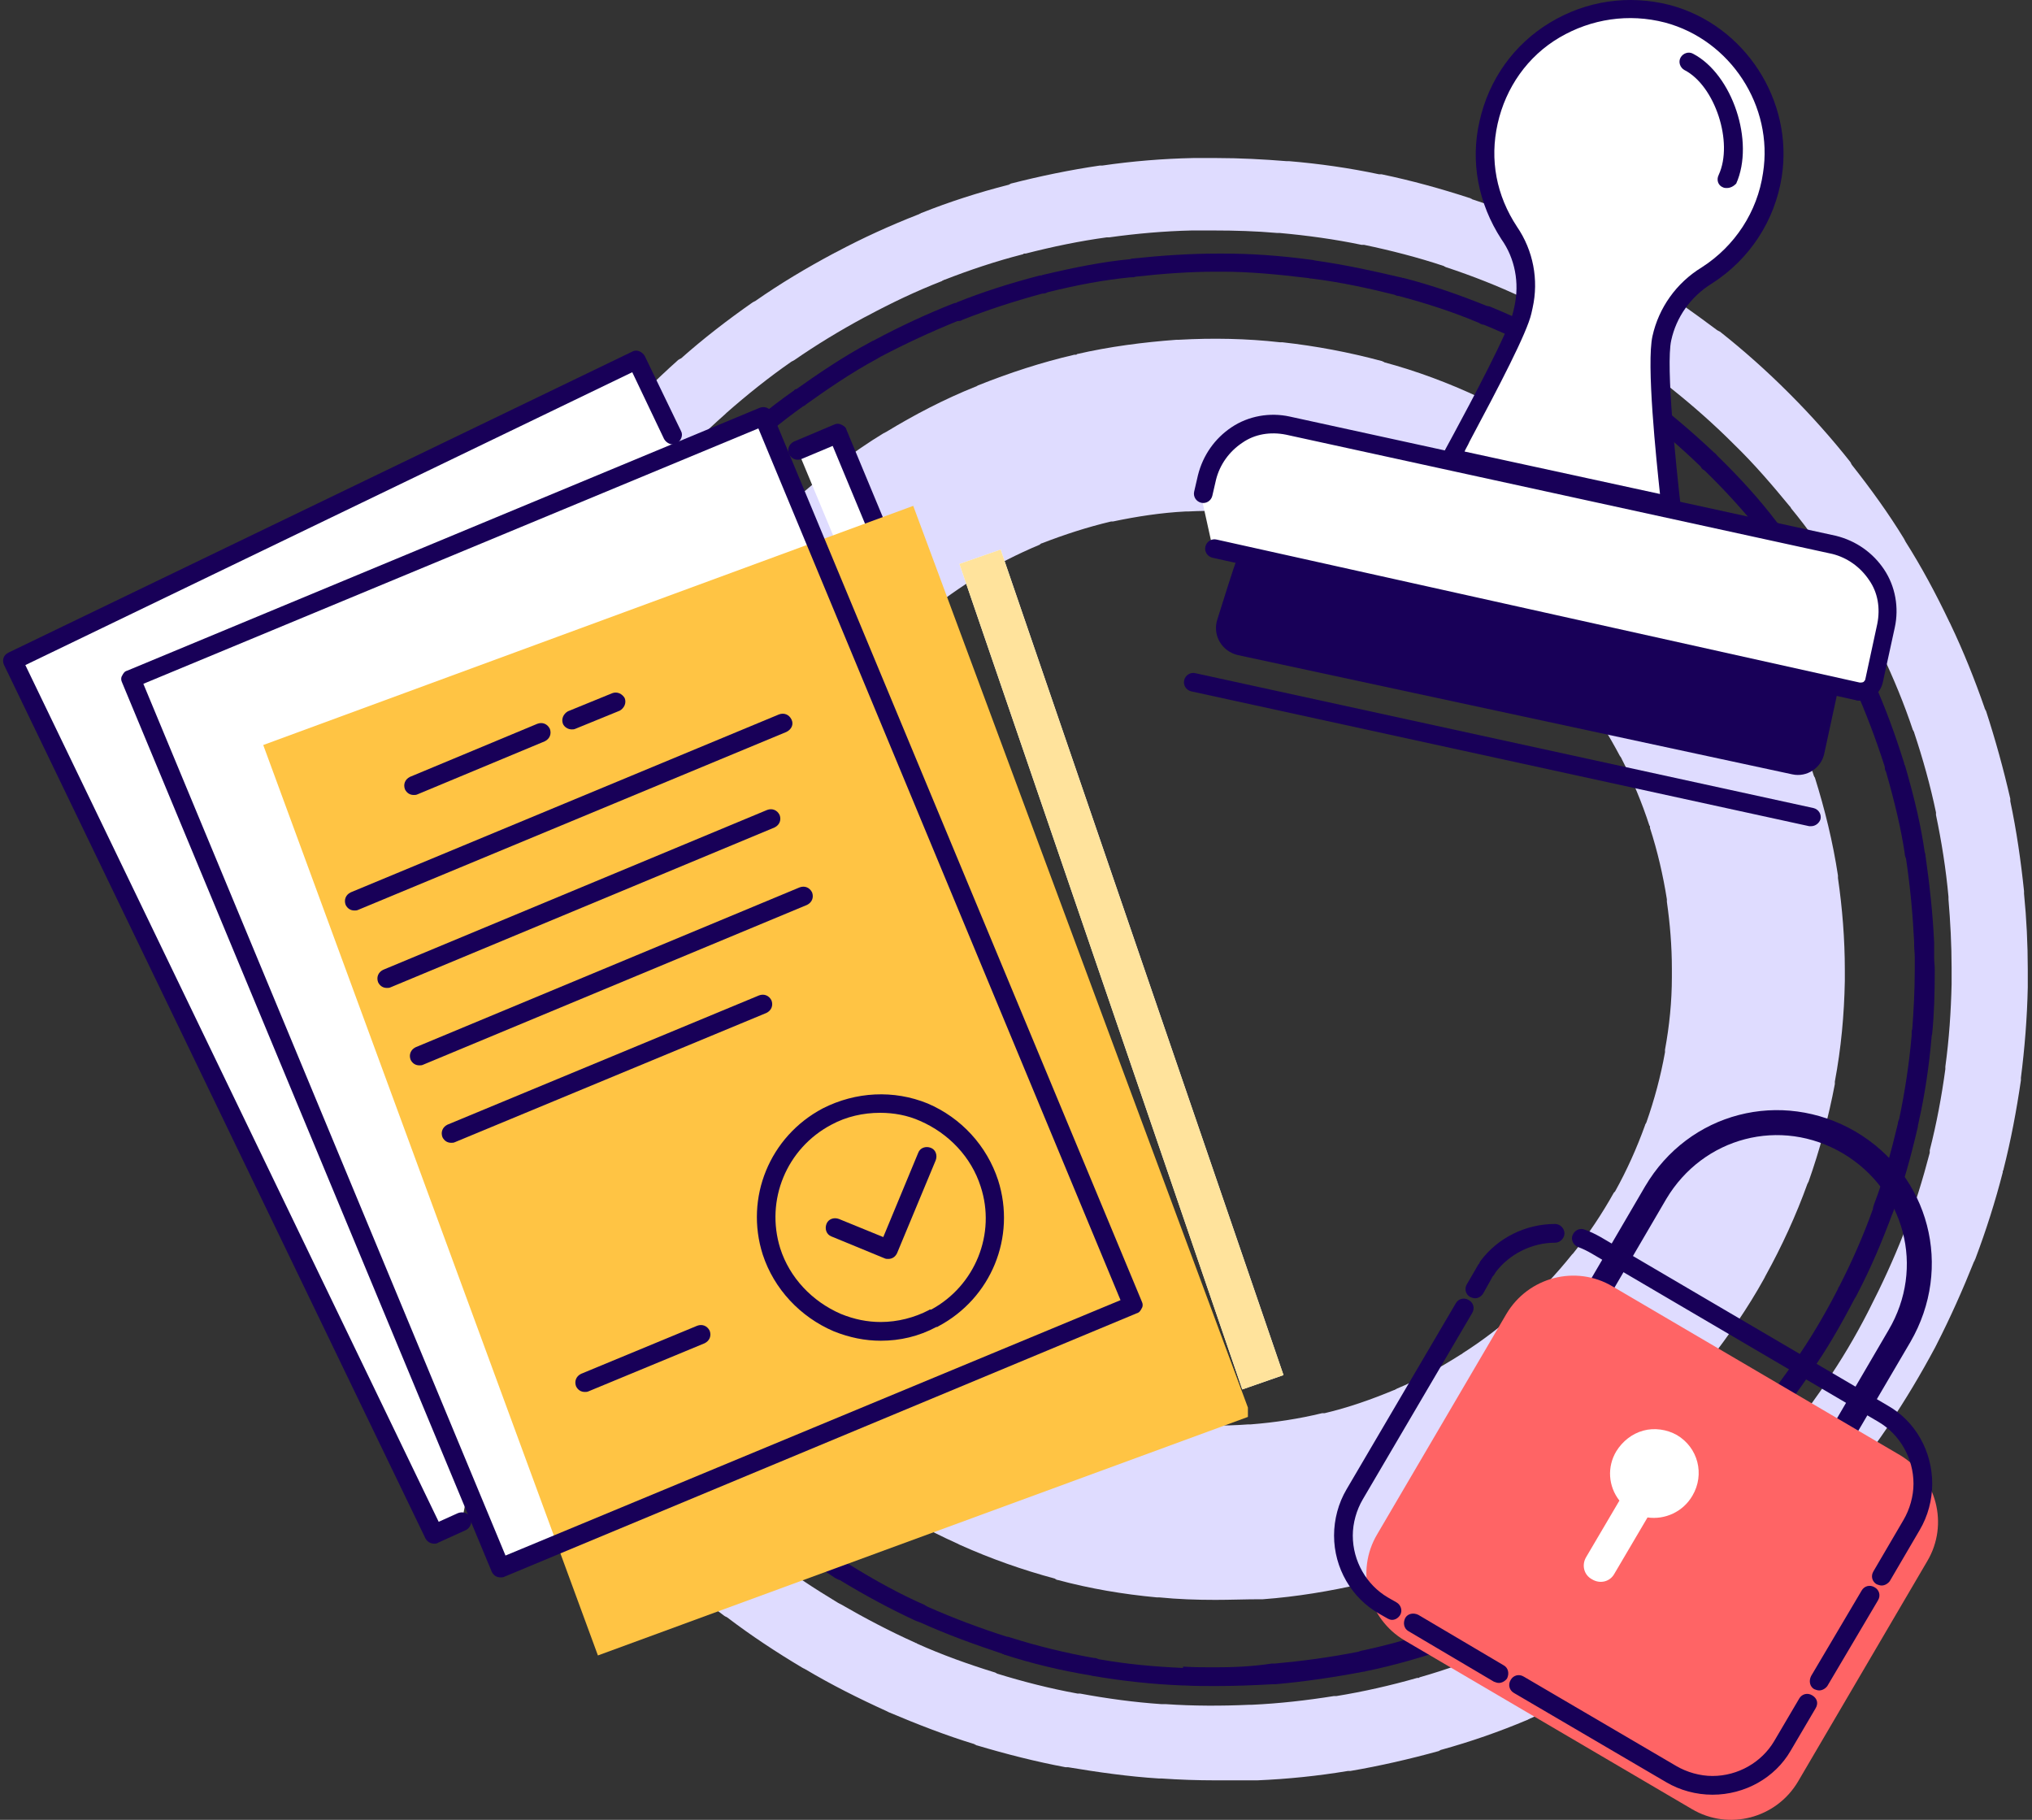 <svg width="335" height="300" viewBox="0 0 335 300" fill="none" xmlns="http://www.w3.org/2000/svg">
<rect x="0" y="0" width="335" height="300" fill="#333333" stroke="none"/>
<path d="M200.38 293.488C197.395 293.488 194.409 293.385 191.424 293.179C191.321 293.179 191.321 293.179 191.218 293.179C191.115 293.179 191.115 293.179 191.012 293.179C186.071 292.871 181.027 292.15 176.086 291.327C175.983 291.327 175.983 291.327 175.88 291.327C175.777 291.327 175.777 291.327 175.674 291.327C170.733 290.4 165.895 289.165 161.057 287.724C160.954 287.724 160.954 287.724 160.851 287.621C160.748 287.621 160.748 287.621 160.645 287.518C155.91 286.077 151.175 284.224 146.543 282.268C146.44 282.268 146.44 282.165 146.337 282.165C146.234 282.165 146.234 282.062 146.131 282.062C141.602 280.003 137.072 277.739 132.749 275.165C132.646 275.165 132.646 275.062 132.543 275.062C132.44 275.062 132.44 274.959 132.337 274.959C128.014 272.386 123.793 269.606 119.882 266.621C119.779 266.621 119.779 266.518 119.676 266.518C119.573 266.518 119.573 266.415 119.47 266.415C115.455 263.43 111.646 260.136 108.044 256.636C107.941 256.636 107.941 256.533 107.941 256.533C107.838 256.533 107.838 256.43 107.735 256.43C104.132 252.93 100.735 249.327 97.441 245.416C97.441 245.313 97.338 245.313 97.338 245.21C97.338 245.21 97.235 245.107 97.235 245.004C94.044 241.195 91.059 237.078 88.279 232.96C88.279 232.857 88.176 232.857 88.176 232.754C88.176 232.651 88.073 232.651 88.073 232.548C85.397 228.328 82.823 224.004 80.559 219.475C80.559 219.372 80.456 219.372 80.456 219.269C80.456 219.166 80.353 219.166 80.353 219.063C78.088 214.637 76.132 209.902 74.486 205.27C74.486 205.167 74.486 205.167 74.382 205.064C74.382 204.961 74.28 204.961 74.28 204.858C72.633 200.123 71.191 195.285 70.059 190.446C70.059 190.343 70.059 190.343 70.059 190.241C70.059 190.138 70.059 190.138 70.059 190.035C68.927 185.197 68.103 180.153 67.486 175.211C67.486 175.109 67.486 175.109 67.486 175.006C67.486 174.903 67.486 174.903 67.486 174.8C66.971 169.859 66.662 164.815 66.662 159.771C66.662 158.124 66.662 156.374 66.765 154.727C66.765 154.624 66.765 154.624 66.765 154.521C66.765 154.418 66.765 154.418 66.765 154.315C66.971 149.271 67.486 144.33 68.206 139.389C68.206 139.286 68.206 139.286 68.206 139.183C68.206 139.08 68.206 139.08 68.206 138.977C69.03 134.036 70.059 129.095 71.397 124.257C71.397 124.154 71.397 124.154 71.5 124.051C71.5 123.948 71.5 123.948 71.603 123.845C72.941 119.007 74.588 114.272 76.441 109.639C76.441 109.536 76.544 109.536 76.544 109.433C76.544 109.331 76.647 109.331 76.647 109.228C78.5 104.595 80.662 100.066 83.132 95.64C83.132 95.537 83.235 95.537 83.235 95.434C83.235 95.331 83.338 95.331 83.338 95.228C85.706 90.904 88.485 86.581 91.367 82.463C91.367 82.361 91.47 82.361 91.47 82.258C91.47 82.155 91.573 82.155 91.573 82.052C94.456 78.037 97.647 74.022 100.941 70.317C100.941 70.214 101.044 70.214 101.044 70.111C101.044 70.008 101.147 70.008 101.147 69.905C104.544 66.199 108.044 62.699 111.852 59.302C111.955 59.302 111.955 59.199 112.058 59.199C112.058 59.199 112.161 59.096 112.264 59.096C115.97 55.802 119.984 52.714 124.102 49.832C124.205 49.832 124.205 49.729 124.308 49.729C124.411 49.729 124.411 49.626 124.514 49.626C128.631 46.744 132.955 44.17 137.381 41.803C137.484 41.803 137.484 41.7 137.587 41.7C137.69 41.7 137.69 41.597 137.793 41.597C142.219 39.229 146.749 37.17 151.484 35.318C151.587 35.318 151.587 35.215 151.69 35.215C151.793 35.215 151.793 35.112 151.896 35.112C156.528 33.259 161.366 31.715 166.204 30.479C166.307 30.479 166.307 30.479 166.41 30.376C166.513 30.376 166.513 30.376 166.616 30.273C171.454 29.038 176.395 28.009 181.336 27.288C181.439 27.288 181.439 27.288 181.542 27.288C181.645 27.288 181.645 27.288 181.748 27.288C186.689 26.568 191.733 26.156 196.674 26.053C196.777 26.053 196.777 26.053 196.88 26.053C196.983 26.053 196.983 26.053 197.086 26.053C198.218 26.053 199.453 26.053 200.586 26.053C204.394 26.053 208.306 26.259 212.115 26.568C212.218 26.568 212.218 26.568 212.321 26.568C212.424 26.568 212.424 26.568 212.527 26.568C217.468 26.979 222.512 27.7 227.35 28.729C227.453 28.729 227.453 28.729 227.556 28.729C227.659 28.729 227.659 28.729 227.761 28.729C232.703 29.759 237.541 31.097 242.276 32.641C242.379 32.641 242.379 32.641 242.482 32.744C242.585 32.744 242.585 32.744 242.688 32.847C247.423 34.391 252.158 36.244 256.687 38.406C256.79 38.406 256.79 38.509 256.893 38.509C256.996 38.509 256.996 38.611 257.099 38.611C261.628 40.773 266.055 43.141 270.378 45.714C270.481 45.714 270.481 45.817 270.584 45.817C270.687 45.817 270.687 45.92 270.79 45.92C275.01 48.494 279.128 51.479 283.143 54.464C283.246 54.464 283.246 54.567 283.348 54.567C283.451 54.567 283.451 54.67 283.554 54.67C287.466 57.758 291.275 61.155 294.775 64.655C294.878 64.758 294.878 64.758 294.981 64.861L295.084 64.964C298.583 68.464 301.98 72.272 305.069 76.184C305.069 76.287 305.172 76.287 305.172 76.39C305.172 76.493 305.274 76.493 305.274 76.596C308.363 80.508 311.348 84.625 313.921 88.846C313.921 88.949 314.024 88.949 314.024 89.052C314.024 89.154 314.127 89.154 314.127 89.257C316.804 93.478 319.171 97.904 321.333 102.434C321.333 102.537 321.436 102.537 321.436 102.64C321.436 102.742 321.539 102.742 321.539 102.845C323.701 107.375 325.553 112.007 327.2 116.742C327.2 116.845 327.2 116.845 327.303 116.948C327.303 117.051 327.303 117.051 327.406 117.154C328.95 121.889 330.289 126.727 331.421 131.668C331.421 131.771 331.421 131.771 331.421 131.874C331.421 131.977 331.421 131.977 331.421 132.08C332.45 136.918 333.171 141.962 333.686 146.903C333.686 147.006 333.686 147.006 333.686 147.109C333.686 147.212 333.686 147.212 333.686 147.315C334.097 151.433 334.303 155.653 334.303 159.771C334.303 160.594 334.303 161.418 334.303 162.344C334.303 162.447 334.303 162.447 334.303 162.55C334.303 162.653 334.303 162.653 334.303 162.756C334.2 167.8 333.789 172.844 333.171 177.682C333.171 177.785 333.171 177.785 333.171 177.888C333.171 177.991 333.171 177.991 333.171 178.094C332.45 183.035 331.524 187.976 330.289 192.814C330.289 192.917 330.289 192.917 330.186 193.02C330.186 193.123 330.186 193.123 330.186 193.226C328.95 198.064 327.406 202.902 325.656 207.534C325.656 207.637 325.553 207.637 325.553 207.74C325.553 207.843 325.553 207.843 325.45 207.946C323.598 212.578 321.539 217.21 319.274 221.637C319.274 221.74 319.171 221.74 319.171 221.843C319.171 221.946 319.068 221.946 319.068 222.049C316.701 226.475 314.127 230.798 311.348 234.916C311.348 235.019 311.245 235.019 311.245 235.122C311.245 235.225 311.142 235.225 311.142 235.328C308.363 239.445 305.274 243.46 301.98 247.269C301.98 247.372 301.877 247.372 301.877 247.475C301.877 247.577 301.775 247.577 301.775 247.68C298.481 251.489 294.981 255.092 291.275 258.489C291.172 258.489 291.172 258.592 291.069 258.592C290.966 258.592 290.966 258.695 290.863 258.695C287.157 262.092 283.246 265.283 279.231 268.165C279.128 268.165 279.128 268.268 279.025 268.268C278.922 268.268 278.922 268.371 278.819 268.371C274.805 271.253 270.481 274.033 266.158 276.503C266.055 276.503 266.055 276.606 265.952 276.606C265.849 276.606 265.849 276.709 265.746 276.709C261.422 279.18 256.79 281.341 252.261 283.297C252.158 283.297 252.158 283.4 252.055 283.4C251.952 283.4 251.952 283.503 251.849 283.503C247.217 285.459 242.482 287.106 237.644 288.444C237.541 288.444 237.541 288.444 237.438 288.547C237.335 288.547 237.335 288.547 237.232 288.65C232.394 289.988 227.453 291.121 222.615 291.944C222.512 291.944 222.512 291.944 222.409 291.944C222.306 291.944 222.306 291.944 222.203 291.944C217.262 292.768 212.218 293.282 207.277 293.488C207.174 293.488 207.174 293.488 207.071 293.488C206.968 293.488 206.968 293.488 206.865 293.488C204.497 293.488 202.439 293.488 200.38 293.488ZM192.042 280.93C192.145 280.93 192.145 280.93 192.248 280.93C196.777 281.238 201.409 281.239 205.938 281.033C206.041 281.033 206.041 281.033 206.144 281.033C206.247 281.033 206.247 281.033 206.35 281.033C210.879 280.827 215.409 280.312 219.938 279.591C220.041 279.591 220.041 279.591 220.144 279.591C220.247 279.591 220.247 279.591 220.35 279.591C224.776 278.871 229.306 277.841 233.629 276.606C233.732 276.606 233.732 276.606 233.835 276.606C233.938 276.606 233.938 276.606 234.041 276.503C238.364 275.268 242.688 273.724 246.908 271.974C247.011 271.974 247.011 271.974 247.114 271.871C247.217 271.871 247.217 271.768 247.32 271.768C251.54 270.018 255.658 268.062 259.57 265.798C259.673 265.798 259.673 265.695 259.775 265.695C259.878 265.695 259.878 265.592 259.981 265.592C263.893 263.327 267.805 260.857 271.511 258.283C271.613 258.283 271.613 258.18 271.716 258.18L271.819 258.077C275.525 255.401 279.025 252.519 282.422 249.43L282.525 249.327L282.628 249.224C285.922 246.136 289.216 242.842 292.201 239.445L292.304 239.342L292.407 239.239C295.392 235.842 298.172 232.137 300.745 228.431C300.745 228.328 300.848 228.328 300.848 228.225C300.848 228.122 300.951 228.122 300.951 228.019C303.524 224.313 305.892 220.299 307.951 216.284C307.951 216.181 308.054 216.181 308.054 216.078C308.054 215.975 308.157 215.975 308.157 215.872C310.216 211.858 312.171 207.637 313.818 203.417C313.818 203.314 313.818 203.314 313.921 203.211C313.921 203.108 313.921 203.108 314.024 203.005C315.671 198.784 317.009 194.358 318.142 190.035C318.142 189.932 318.142 189.932 318.142 189.829C318.142 189.726 318.142 189.726 318.142 189.623C319.274 185.197 320.098 180.77 320.715 176.241C320.715 176.138 320.715 176.138 320.715 176.035C320.715 175.932 320.715 175.932 320.715 175.829C321.333 171.3 321.642 166.77 321.745 162.241C321.745 162.138 321.745 162.138 321.745 162.035C321.745 161.932 321.745 161.932 321.745 161.829C321.745 161.109 321.745 160.285 321.745 159.565C321.745 155.756 321.539 151.947 321.23 148.241C321.23 148.139 321.23 148.138 321.23 148.036C321.23 147.933 321.23 147.933 321.23 147.83C320.818 143.3 320.098 138.771 319.171 134.345C319.171 134.242 319.171 134.242 319.171 134.139C319.171 134.036 319.171 134.036 319.171 133.933C318.245 129.507 317.009 125.08 315.568 120.757C315.568 120.654 315.568 120.654 315.465 120.551C315.465 120.448 315.465 120.448 315.362 120.345C313.921 116.022 312.171 111.801 310.216 107.684C310.216 107.581 310.113 107.581 310.113 107.478C310.113 107.375 310.01 107.375 310.01 107.272C308.054 103.154 305.892 99.14 303.422 95.331C303.422 95.228 303.319 95.228 303.319 95.125C303.319 95.022 303.216 95.022 303.216 94.919C300.848 91.11 298.172 87.302 295.289 83.802C295.289 83.699 295.186 83.699 295.186 83.596L295.084 83.493C292.201 79.993 289.216 76.493 285.922 73.302L285.819 73.199L285.716 73.096C282.525 69.905 279.025 66.817 275.525 64.037L275.422 63.934C275.319 63.934 275.319 63.831 275.216 63.831C271.613 61.052 267.908 58.376 263.996 56.008C263.893 56.008 263.893 55.905 263.79 55.905C263.687 55.905 263.687 55.802 263.584 55.802C259.673 53.435 255.658 51.273 251.54 49.317C251.437 49.317 251.437 49.214 251.334 49.214C251.232 49.214 251.232 49.214 251.129 49.111C247.011 47.156 242.791 45.508 238.467 44.067C238.364 44.067 238.364 44.067 238.261 43.964C238.158 43.964 238.158 43.964 238.055 43.861C233.732 42.42 229.306 41.288 224.879 40.361C224.776 40.361 224.776 40.361 224.673 40.361C224.57 40.361 224.57 40.361 224.467 40.361C220.041 39.435 215.512 38.817 210.982 38.406C210.879 38.406 210.879 38.406 210.777 38.406C210.674 38.406 210.674 38.406 210.571 38.406C207.071 38.097 203.571 37.994 200.071 37.994C199.042 37.994 197.909 37.994 196.88 37.994C196.777 37.994 196.777 37.994 196.674 37.994C196.571 37.994 196.571 37.994 196.468 37.994C191.939 38.097 187.306 38.509 182.88 39.126C182.777 39.126 182.777 39.126 182.674 39.126C182.571 39.126 182.571 39.126 182.468 39.126C177.939 39.744 173.513 40.67 169.086 41.803C168.983 41.803 168.983 41.803 168.88 41.803C168.777 41.803 168.777 41.803 168.675 41.906C164.248 43.038 159.925 44.479 155.704 46.126C155.601 46.126 155.601 46.126 155.498 46.229C155.395 46.229 155.395 46.229 155.293 46.332C151.072 47.979 146.954 49.935 142.94 52.096C142.837 52.096 142.837 52.2 142.734 52.2C142.631 52.2 142.631 52.302 142.528 52.302C138.513 54.464 134.602 56.832 130.896 59.405C130.793 59.405 130.793 59.508 130.69 59.508C130.587 59.508 130.587 59.611 130.484 59.611C126.778 62.184 123.176 65.067 119.779 68.052L119.676 68.155L119.573 68.258C116.176 71.243 112.882 74.537 109.896 77.831L109.794 77.934L109.691 78.037C106.705 81.434 103.823 85.037 101.147 88.64C101.147 88.743 101.044 88.743 101.044 88.846C101.044 88.949 100.941 88.949 100.941 89.052C98.367 92.757 95.897 96.669 93.735 100.581C93.735 100.684 93.632 100.684 93.632 100.787C93.632 100.89 93.529 100.89 93.529 100.992C91.367 105.007 89.412 109.125 87.662 113.345C87.662 113.448 87.662 113.448 87.559 113.551C87.559 113.654 87.559 113.654 87.456 113.757C85.706 117.977 84.265 122.301 83.029 126.624C83.029 126.727 83.029 126.727 82.927 126.83C82.927 126.933 82.927 126.933 82.927 127.036C81.691 131.359 80.765 135.889 80.044 140.418C80.044 140.521 80.044 140.521 80.044 140.624C80.044 140.727 80.044 140.727 80.044 140.83C79.324 145.256 78.912 149.888 78.706 154.418C78.706 154.521 78.706 154.521 78.706 154.624C78.706 154.727 78.706 154.727 78.706 154.83C78.603 156.374 78.603 157.918 78.603 159.462C78.603 163.991 78.809 168.623 79.324 173.05C79.324 173.153 79.324 173.153 79.324 173.256C79.324 173.359 79.324 173.359 79.324 173.461C79.838 177.991 80.662 182.52 81.691 186.946C81.691 187.049 81.691 187.049 81.691 187.152C81.691 187.255 81.691 187.255 81.691 187.358C82.721 191.785 84.059 196.211 85.603 200.431C85.603 200.534 85.603 200.534 85.706 200.637C85.706 200.74 85.706 200.74 85.809 200.843C87.353 205.064 89.103 209.284 91.162 213.402C91.162 213.505 91.264 213.505 91.264 213.608C91.264 213.711 91.367 213.711 91.367 213.814C93.426 217.828 95.691 221.843 98.161 225.651C98.161 225.754 98.264 225.754 98.264 225.857C98.264 225.96 98.367 225.96 98.367 226.063C100.838 229.872 103.617 233.578 106.499 237.078C106.499 237.181 106.602 237.181 106.602 237.284L106.705 237.387C109.588 240.886 112.779 244.18 115.97 247.372L116.073 247.475L116.176 247.577C119.47 250.666 122.97 253.651 126.573 256.43C126.675 256.43 126.675 256.533 126.675 256.533C126.778 256.533 126.778 256.636 126.881 256.636C130.484 259.415 134.293 261.886 138.205 264.254C138.308 264.254 138.308 264.357 138.411 264.357C138.513 264.357 138.513 264.459 138.616 264.459C142.528 266.724 146.646 268.886 150.763 270.739C150.866 270.739 150.866 270.842 150.969 270.842C151.072 270.842 151.072 270.842 151.175 270.945C155.293 272.797 159.616 274.342 163.939 275.68C164.042 275.68 164.042 275.68 164.145 275.783C164.248 275.783 164.248 275.783 164.351 275.886C168.675 277.224 173.101 278.356 177.63 279.18C177.733 279.18 177.733 279.18 177.836 279.18C177.939 279.18 177.939 279.18 178.042 279.18C182.468 280.003 186.998 280.621 191.527 280.93C191.939 280.93 191.939 280.93 192.042 280.93Z" fill="#DFDCFF"/>
<path d="M200.38 263.739C197.291 263.739 194.203 263.636 191.115 263.327C191.012 263.327 191.012 263.327 190.909 263.327C190.806 263.327 190.703 263.327 190.703 263.327C185.145 262.812 179.689 261.886 174.336 260.445C174.233 260.445 174.13 260.445 174.13 260.342C174.027 260.342 174.027 260.342 173.924 260.239C168.571 258.798 163.322 256.945 158.278 254.68C158.175 254.68 158.175 254.577 158.072 254.577C157.969 254.577 157.969 254.474 157.866 254.474C152.822 252.21 147.984 249.533 143.351 246.445C143.248 246.445 143.248 246.342 143.146 246.342C143.043 246.342 143.043 246.239 142.94 246.239C138.307 243.151 133.984 239.754 129.866 235.945C129.764 235.842 129.763 235.842 129.661 235.739C129.558 235.636 129.558 235.636 129.455 235.534C125.44 231.725 121.631 227.607 118.234 223.284C118.234 223.181 118.131 223.181 118.131 223.078C118.131 222.975 118.028 222.975 118.028 222.872C114.631 218.446 111.646 213.813 108.97 208.872C108.97 208.769 108.867 208.769 108.867 208.666C108.867 208.564 108.764 208.564 108.764 208.461C106.19 203.52 103.926 198.476 102.176 193.226C102.176 193.123 102.176 193.123 102.073 193.02C102.073 192.917 101.97 192.814 101.97 192.814C100.22 187.564 98.882 182.108 97.955 176.652C97.955 176.55 97.955 176.447 97.955 176.447C97.955 176.344 97.955 176.344 97.955 176.241C97.132 170.785 96.617 165.226 96.617 159.668C96.617 158.741 96.617 157.815 96.617 156.888C96.617 156.785 96.617 156.682 96.617 156.682C96.617 156.579 96.617 156.476 96.617 156.476C96.823 150.918 97.441 145.359 98.47 140.006C98.47 139.903 98.47 139.8 98.47 139.8C98.47 139.697 98.47 139.594 98.47 139.594C99.499 134.139 101.044 128.786 102.999 123.639C102.999 123.536 103.102 123.536 103.102 123.433C103.102 123.33 103.205 123.33 103.205 123.227C105.161 118.08 107.529 113.036 110.308 108.198C110.308 108.095 110.411 108.095 110.411 107.992C110.411 107.889 110.514 107.889 110.514 107.786C113.293 103.051 116.484 98.419 119.984 94.096C120.087 93.993 120.087 93.993 120.19 93.89C120.19 93.787 120.293 93.787 120.293 93.684C123.793 89.463 127.705 85.449 131.822 81.743C131.925 81.64 131.925 81.64 132.028 81.537C132.131 81.434 132.131 81.434 132.234 81.331C136.455 77.728 140.881 74.331 145.616 71.449C145.719 71.449 145.719 71.346 145.822 71.346C145.925 71.346 145.925 71.243 146.028 71.243C150.763 68.361 155.704 65.787 160.851 63.728C160.954 63.728 161.057 63.626 161.057 63.626C161.16 63.626 161.16 63.523 161.263 63.523C166.41 61.464 171.763 59.714 177.115 58.479C177.218 58.479 177.218 58.479 177.321 58.479C177.424 58.479 177.527 58.479 177.527 58.376C182.88 57.14 188.439 56.42 193.997 56.008C194.1 56.008 194.203 56.008 194.203 56.008C194.306 56.008 194.409 56.008 194.409 56.008C199.865 55.699 205.527 55.802 210.982 56.42C211.085 56.42 211.188 56.42 211.188 56.42C211.291 56.42 211.394 56.42 211.394 56.42C216.953 57.038 222.408 58.067 227.761 59.508C227.864 59.508 227.864 59.508 227.967 59.611C228.07 59.611 228.173 59.611 228.173 59.714C233.526 61.155 238.776 63.111 243.82 65.478C243.923 65.478 243.923 65.581 244.026 65.581C244.129 65.581 244.129 65.684 244.232 65.684C249.276 68.052 254.114 70.831 258.643 73.919C258.746 73.919 258.746 74.022 258.849 74.022C258.952 74.022 258.952 74.125 259.055 74.125C263.584 77.213 267.907 80.816 271.922 84.625C272.025 84.728 272.025 84.728 272.128 84.831C272.231 84.934 272.231 84.934 272.334 85.037C276.348 88.846 280.054 93.066 283.348 97.493C283.348 97.595 283.451 97.595 283.451 97.698C283.451 97.801 283.554 97.801 283.554 97.904C286.848 102.331 289.833 107.066 292.407 112.007C292.407 112.11 292.51 112.11 292.51 112.213C292.51 112.316 292.613 112.316 292.613 112.419C295.186 117.36 297.348 122.507 298.995 127.757C298.995 127.859 298.995 127.859 299.098 127.962C299.098 128.065 299.098 128.065 299.201 128.168C300.848 133.418 302.186 138.874 303.01 144.33C303.01 144.433 303.01 144.536 303.01 144.536C303.01 144.638 303.01 144.741 303.01 144.741C303.73 149.682 304.142 154.829 304.142 159.873C304.142 160.388 304.142 160.8 304.142 161.315C304.142 161.418 304.142 161.52 304.142 161.52C304.142 161.623 304.142 161.623 304.142 161.726C304.039 167.285 303.524 172.844 302.495 178.3C302.495 178.402 302.495 178.402 302.495 178.505C302.495 178.608 302.495 178.711 302.495 178.711C301.466 184.167 300.024 189.52 298.172 194.77C298.172 194.873 298.069 194.873 298.069 194.976C298.069 195.079 297.966 195.079 297.966 195.181C296.113 200.328 293.745 205.475 291.069 210.314C291.069 210.416 290.966 210.416 290.966 210.519C290.966 210.622 290.863 210.622 290.863 210.725C288.186 215.563 284.995 220.196 281.598 224.519C281.598 224.622 281.495 224.622 281.495 224.725C281.495 224.828 281.392 224.828 281.392 224.931C277.893 229.254 274.084 233.269 269.966 236.975C269.863 237.078 269.863 237.078 269.76 237.181C269.657 237.283 269.657 237.283 269.554 237.386C265.437 241.092 261.011 244.489 256.378 247.474C256.275 247.474 256.275 247.577 256.172 247.577C256.07 247.577 256.07 247.68 255.967 247.68C251.334 250.666 246.393 253.239 241.246 255.401C241.143 255.401 241.143 255.504 241.04 255.504C240.937 255.504 240.937 255.607 240.835 255.607C235.688 257.768 230.438 259.518 225.085 260.857C224.982 260.857 224.879 260.857 224.879 260.959C224.776 260.959 224.776 260.959 224.673 261.062C219.32 262.298 213.762 263.224 208.203 263.636C208.1 263.636 207.997 263.636 207.997 263.636C207.894 263.636 207.791 263.636 207.791 263.636C205.321 263.636 202.85 263.739 200.38 263.739ZM193.483 234.71C193.586 234.71 193.586 234.71 193.689 234.71C197.703 235.019 201.718 235.122 205.732 234.813C205.835 234.813 205.835 234.813 205.938 234.813C206.041 234.813 206.041 234.813 206.144 234.813C210.159 234.504 214.173 233.887 217.982 232.96C218.085 232.96 218.085 232.96 218.188 232.96C218.291 232.96 218.291 232.96 218.394 232.96C222.306 232.034 226.114 230.695 229.82 229.151C229.923 229.151 229.923 229.151 230.026 229.048C230.129 229.048 230.129 229.048 230.232 228.945C233.938 227.401 237.438 225.446 240.835 223.284C240.937 223.284 240.937 223.181 241.04 223.181L241.143 223.078C244.54 220.916 247.731 218.446 250.717 215.769L250.82 215.666L250.923 215.563C253.908 212.887 256.687 209.902 259.158 206.814L259.261 206.711L259.364 206.608C261.834 203.52 264.099 200.123 266.055 196.623L266.158 196.52L266.26 196.417C268.216 192.917 269.863 189.211 271.202 185.505C271.202 185.402 271.202 185.402 271.304 185.299C271.304 185.196 271.304 185.196 271.407 185.093C272.746 181.285 273.775 177.476 274.496 173.461C274.496 173.358 274.496 173.358 274.496 173.256C274.496 173.153 274.496 173.153 274.496 173.05C275.216 169.138 275.628 165.123 275.628 161.109C275.628 161.006 275.628 161.006 275.628 160.903C275.628 160.8 275.628 160.8 275.628 160.697C275.628 160.388 275.628 159.976 275.628 159.668C275.628 155.962 275.319 152.256 274.804 148.653C274.804 148.55 274.804 148.55 274.804 148.447C274.804 148.344 274.804 148.344 274.804 148.241C274.187 144.33 273.26 140.315 272.025 136.506C272.025 136.403 272.025 136.403 272.025 136.3C272.025 136.198 272.025 136.198 271.922 136.095C270.687 132.286 269.143 128.58 267.29 124.977C267.29 124.874 267.187 124.874 267.187 124.771L267.084 124.668C265.231 121.168 263.069 117.669 260.702 114.477L260.599 114.374L260.496 114.272C258.128 111.08 255.349 107.992 252.467 105.213L252.364 105.11L252.261 105.007C249.378 102.228 246.187 99.654 242.893 97.389L242.79 97.287L242.687 97.184C239.393 94.919 235.893 92.963 232.188 91.213C232.085 91.213 232.085 91.213 231.982 91.11C231.982 91.11 231.879 91.11 231.879 91.007C228.276 89.36 224.467 87.919 220.556 86.89C220.453 86.89 220.453 86.89 220.35 86.89C220.247 86.89 220.247 86.89 220.144 86.89C216.335 85.86 212.32 85.14 208.306 84.625C208.203 84.625 208.203 84.625 208.1 84.625C207.997 84.625 207.997 84.625 207.894 84.625C203.879 84.213 199.865 84.11 195.85 84.316C195.747 84.316 195.747 84.316 195.644 84.316C195.541 84.316 195.541 84.316 195.439 84.316C191.424 84.522 187.409 85.14 183.498 85.963H183.395C183.292 85.963 183.292 85.963 183.189 85.963C179.277 86.89 175.468 88.125 171.763 89.566C171.66 89.566 171.66 89.566 171.557 89.669C171.557 89.669 171.454 89.669 171.454 89.772C167.748 91.316 164.145 93.169 160.748 95.228L160.645 95.331L160.542 95.434C157.145 97.595 153.851 99.963 150.866 102.639L150.763 102.742L150.66 102.845C147.675 105.522 144.793 108.404 142.322 111.492L142.219 111.595L142.116 111.698C139.543 114.786 137.278 118.08 135.219 121.58L135.116 121.683L135.013 121.786C133.058 125.286 131.308 128.889 129.866 132.698C129.866 132.801 129.866 132.801 129.764 132.903C129.764 133.006 129.763 133.006 129.661 133.109C128.219 136.815 127.19 140.727 126.367 144.639C126.367 144.741 126.367 144.741 126.367 144.844C126.367 144.947 126.367 144.947 126.367 145.05C125.646 148.962 125.131 152.977 125.028 156.991C125.028 157.094 125.028 157.094 125.028 157.197C125.028 157.3 125.028 157.3 125.028 157.403C125.028 158.123 125.028 158.741 125.028 159.462C125.028 163.476 125.337 167.491 125.955 171.506C125.955 171.608 125.955 171.608 125.955 171.711C125.955 171.814 125.955 171.814 125.955 171.917C126.572 175.829 127.602 179.741 128.837 183.549V183.652C128.837 183.755 128.837 183.755 128.94 183.858C130.278 187.667 131.822 191.373 133.778 194.873L133.881 194.976C133.881 195.079 133.984 195.079 133.984 195.181C135.837 198.681 138.102 202.078 140.572 205.27L140.675 205.372L140.778 205.475C143.248 208.666 145.925 211.652 148.91 214.328L149.013 214.431L149.116 214.534C152.101 217.21 155.189 219.784 158.586 221.946L158.689 222.049L158.792 222.151C162.086 224.313 165.689 226.269 169.292 227.916C169.395 227.916 169.395 227.916 169.498 228.019C169.498 228.019 169.601 228.019 169.601 228.122C173.307 229.769 177.115 231.107 180.924 232.137C181.027 232.137 181.027 232.137 181.13 232.137C181.233 232.137 181.233 232.137 181.336 232.137C185.248 233.166 189.159 233.784 193.174 234.195C193.38 234.71 193.483 234.71 193.483 234.71Z" fill="#DFDCFF"/>
<path d="M200.382 277.944C198.632 277.944 196.882 277.944 195.132 277.841H194.823C189.882 277.636 185.147 277.121 180.309 276.297C180.103 276.297 179.897 276.194 179.794 276.194C174.853 275.371 170.118 274.239 165.691 272.797C165.588 272.797 165.485 272.797 165.485 272.695C165.382 272.695 165.28 272.695 165.177 272.592C160.853 271.15 156.221 269.503 151.692 267.445C151.589 267.445 151.486 267.342 151.383 267.342C151.177 267.239 151.074 267.239 150.868 267.136C146.853 265.283 142.633 263.018 138.412 260.445H138.31C138.104 260.342 137.898 260.239 137.692 260.136C133.266 257.254 129.457 254.577 126.163 251.901C125.957 251.798 125.751 251.592 125.545 251.386C121.633 248.298 118.134 245.004 114.839 241.504L114.737 241.401C114.634 241.298 114.634 241.298 114.531 241.195C111.34 237.798 108.148 234.092 105.163 230.078L105.06 229.975C104.957 229.872 104.854 229.769 104.854 229.666C101.972 225.754 99.502 221.843 97.031 217.519C97.031 217.416 96.928 217.416 96.928 217.313C96.825 217.21 96.825 217.108 96.722 217.005C94.355 212.784 92.296 208.461 90.546 204.034C90.546 203.931 90.443 203.828 90.443 203.623C90.443 203.52 90.443 203.52 90.34 203.417C88.59 198.887 87.046 194.255 85.811 189.726C85.811 189.623 85.811 189.623 85.811 189.52C85.811 189.417 85.708 189.314 85.708 189.211C84.575 184.991 83.752 180.358 83.031 175.006C83.031 175.006 83.031 175.006 83.031 174.903C83.031 174.8 82.928 174.697 82.928 174.594C82.311 169.859 82.002 164.918 82.002 159.976C82.002 158.021 82.002 156.065 82.105 154.006V153.697C82.311 149.168 82.826 144.639 83.752 139.183C83.752 138.977 83.855 138.771 83.855 138.668C84.575 134.242 85.811 129.507 87.355 124.565C87.355 124.463 87.355 124.36 87.458 124.36C87.458 124.257 87.458 124.154 87.561 124.051C89.105 119.316 90.855 114.786 92.811 110.566C92.811 110.463 92.913 110.463 92.913 110.36C93.016 110.154 93.119 109.948 93.222 109.845C95.384 105.316 97.649 101.301 100.016 97.39V97.287C100.119 97.081 100.222 96.875 100.325 96.669C103.104 92.346 105.781 88.64 108.663 85.14C108.766 84.934 108.972 84.728 109.178 84.625C112.266 80.919 115.663 77.317 119.163 74.022L119.266 73.919C119.369 73.817 119.369 73.817 119.472 73.714C123.178 70.214 126.986 67.126 130.795 64.449C130.795 64.449 130.898 64.449 130.898 64.346C131.001 64.243 131.104 64.14 131.31 64.14C134.501 61.876 138.824 58.891 143.456 56.42C143.559 56.42 143.559 56.317 143.662 56.317C143.765 56.214 143.868 56.214 144.074 56.111C148.295 53.846 152.721 51.788 157.147 50.038C157.25 50.038 157.353 49.935 157.559 49.935C157.662 49.935 157.662 49.935 157.765 49.832C161.883 48.185 166.309 46.744 171.456 45.406C171.559 45.406 171.559 45.406 171.662 45.406C171.765 45.406 171.868 45.303 171.971 45.303C177.22 44.067 181.853 43.141 186.279 42.729C186.382 42.729 186.485 42.626 186.691 42.626C191.529 42.111 196.264 41.803 200.69 41.803H201.72C206.146 41.803 210.881 42.111 216.234 42.832C216.44 42.832 216.646 42.935 216.749 42.935C221.896 43.656 226.94 44.788 230.852 45.714C231.057 45.714 231.16 45.817 231.263 45.817H231.366C236.204 47.053 240.837 48.7 245.16 50.45H245.263C245.366 50.45 245.572 50.552 245.675 50.552C250.41 52.508 254.63 54.567 258.645 56.832C258.645 56.832 258.748 56.832 258.748 56.935C258.954 57.038 259.16 57.141 259.366 57.243C263.689 59.714 267.601 62.39 271.307 65.067C271.41 65.17 271.512 65.17 271.615 65.273L271.718 65.376C275.527 68.258 279.13 71.346 282.63 74.64C282.836 74.743 282.939 74.949 283.145 75.155C286.747 78.655 290.041 82.258 292.924 86.066C293.027 86.169 293.13 86.272 293.233 86.375C296.218 90.081 298.997 94.096 301.571 98.419C301.776 98.625 301.879 98.831 301.982 99.14C304.453 103.257 306.615 107.478 308.57 111.801C308.673 111.904 308.776 112.11 308.879 112.316C310.732 116.433 312.379 120.86 313.923 125.801C313.923 125.904 313.923 126.007 314.026 126.11C314.026 126.212 314.129 126.315 314.129 126.418C315.673 131.771 316.703 136.198 317.32 140.521C317.423 140.727 317.423 140.83 317.423 140.933C318.144 145.977 318.658 150.815 318.864 155.344V155.859C318.864 156.477 318.864 157.197 318.864 157.815C318.864 158.535 318.967 159.153 318.967 159.874C318.967 163.785 318.864 167.182 318.556 170.27C318.556 170.476 318.453 170.682 318.453 170.888C318.041 175.726 317.32 180.564 316.291 185.094C316.291 185.299 316.188 185.402 316.188 185.608C316.188 185.608 316.188 185.608 316.188 185.711C315.056 190.652 313.717 195.387 312.173 199.608C312.173 199.711 312.173 199.711 312.07 199.814C312.07 199.917 312.07 200.02 311.967 200.123C310.32 204.549 308.467 208.975 306.203 213.299C306.203 213.402 306.1 213.402 306.1 213.505C305.997 213.711 305.894 213.916 305.791 214.019C303.424 218.549 301.056 222.666 298.482 226.269C298.482 226.372 298.379 226.475 298.379 226.475C298.277 226.578 298.277 226.681 298.174 226.784C295.6 230.593 292.615 234.401 289.424 238.004C289.321 238.21 289.115 238.416 288.909 238.519C285.718 242.122 282.218 245.622 278.615 248.813L278.512 248.916C278.409 249.019 278.409 249.122 278.306 249.122C274.806 252.21 270.998 255.195 266.674 257.974C266.674 257.974 266.674 257.974 266.571 257.974C266.468 258.077 266.365 258.18 266.16 258.283C261.63 261.268 257.616 263.636 253.704 265.489C253.601 265.489 253.601 265.592 253.498 265.592C253.395 265.695 253.292 265.695 253.086 265.798C248.763 267.959 244.337 269.812 239.807 271.356C239.704 271.356 239.601 271.459 239.498 271.459C239.396 271.459 239.396 271.562 239.293 271.562C234.454 273.209 229.822 274.547 225.293 275.474H225.19C225.087 275.577 224.881 275.577 224.778 275.577C219.94 276.503 214.999 277.224 210.367 277.636H210.264H209.955C206.455 277.841 203.161 277.944 200.382 277.944ZM195.029 274.753H195.235C196.882 274.856 198.735 274.856 200.382 274.856C203.058 274.856 206.249 274.753 209.646 274.239C209.749 274.239 209.852 274.239 209.852 274.239H210.161C214.69 273.827 219.322 273.209 223.955 272.283C224.263 272.18 224.469 272.077 224.675 272.077C228.999 271.15 233.425 269.915 238.057 268.268C238.366 268.062 238.675 268.062 238.881 268.062C243.204 266.518 247.528 264.768 251.748 262.709H251.851C251.851 262.709 251.851 262.709 251.954 262.709C252.057 262.607 252.263 262.607 252.366 262.504C256.072 260.754 259.983 258.489 264.41 255.607C264.513 255.504 264.616 255.401 264.821 255.298C264.924 255.298 264.924 255.195 265.027 255.195C269.042 252.519 272.542 249.842 275.939 246.857C276.042 246.548 276.351 246.342 276.556 246.239C276.556 246.239 276.556 246.239 276.659 246.239C280.056 243.151 283.35 239.96 286.336 236.563C286.336 236.563 286.336 236.563 286.336 236.46C286.439 236.151 286.644 235.945 286.953 235.842C290.041 232.342 292.924 228.637 295.497 224.931C295.6 224.725 295.703 224.622 295.806 224.519C298.277 221.019 300.747 216.902 303.012 212.475C303.012 212.372 303.115 212.166 303.218 212.064C305.379 207.843 307.232 203.623 308.776 199.299C308.776 199.093 308.879 198.784 308.982 198.476C310.526 194.461 311.762 189.932 312.894 185.196C312.894 184.991 312.997 184.682 313.1 184.476C314.026 180.05 314.747 175.417 315.159 170.682V170.27C315.159 170.064 315.159 169.859 315.261 169.653C315.467 166.77 315.673 163.476 315.673 159.771C315.673 159.153 315.673 158.432 315.673 157.815C315.673 157.094 315.57 156.477 315.57 155.756V155.344C315.364 151.021 314.953 146.389 314.232 141.55C314.129 141.242 314.026 141.036 314.026 140.83V140.727C313.409 136.609 312.379 132.286 310.938 127.242C310.732 126.933 310.732 126.624 310.732 126.418C309.188 121.58 307.541 117.36 305.791 113.345C305.688 113.139 305.585 112.933 305.482 112.728C303.526 108.507 301.365 104.287 298.997 100.272C298.997 100.169 298.894 100.169 298.894 100.066C298.894 100.066 298.894 100.066 298.894 99.963C298.791 99.86 298.791 99.757 298.791 99.654C296.424 95.64 293.747 91.934 290.968 88.434C290.762 88.331 290.556 88.125 290.35 87.816L290.247 87.713C287.468 84.213 284.38 80.817 280.983 77.522C280.674 77.419 280.468 77.111 280.365 76.905C277.071 73.714 273.571 70.728 269.968 67.949C269.968 67.949 269.865 67.846 269.762 67.846C269.66 67.743 269.454 67.64 269.351 67.537C265.748 64.861 261.836 62.184 257.616 59.817C257.513 59.817 257.41 59.714 257.204 59.611C253.292 57.449 249.175 55.391 244.645 53.538C244.44 53.538 244.131 53.435 243.822 53.229C239.704 51.479 235.278 50.038 230.646 48.803C230.337 48.803 230.131 48.7 229.925 48.597C226.219 47.67 221.278 46.538 216.234 45.92H216.131C215.925 45.92 215.72 45.817 215.514 45.817C210.367 45.2 205.837 44.788 201.514 44.788H200.485C196.264 44.788 191.838 45.097 187.206 45.611C187 45.714 186.794 45.714 186.485 45.714H186.382C182.161 46.126 177.632 46.95 172.691 48.185C172.382 48.391 172.073 48.391 171.868 48.391C166.927 49.729 162.603 51.17 158.691 52.714C158.383 52.92 158.177 52.92 157.868 52.92C153.544 54.67 149.324 56.626 145.206 58.788C145.206 58.788 145.103 58.788 145.103 58.891C145.103 58.891 145.103 58.891 145.001 58.891C144.898 58.993 144.795 58.993 144.692 59.096C140.265 61.464 136.148 64.346 132.957 66.611C132.854 66.714 132.751 66.817 132.545 66.92C132.442 66.92 132.442 67.023 132.339 67.023C128.736 69.596 125.236 72.478 121.736 75.772C121.633 76.081 121.325 76.287 121.119 76.39C117.825 79.478 114.634 82.875 111.648 86.375C111.648 86.375 111.648 86.478 111.545 86.478C111.442 86.684 111.237 86.993 110.928 87.096C108.148 90.39 105.575 94.096 102.899 98.213C102.899 98.316 102.796 98.419 102.693 98.625C102.693 98.625 102.693 98.728 102.59 98.728C100.119 102.639 97.957 106.654 95.796 111.183V111.286C95.796 111.389 95.693 111.492 95.59 111.698C93.634 115.713 91.987 120.036 90.546 124.565C90.546 124.771 90.443 125.08 90.34 125.389C88.796 130.124 87.664 134.653 86.943 138.874V138.977C86.943 139.183 86.84 139.492 86.737 139.698C85.811 144.947 85.296 149.374 85.193 153.594V153.903C85.09 155.859 85.09 157.918 85.09 159.771C85.09 164.403 85.399 169.138 85.914 173.667C86.017 173.873 86.12 174.079 86.12 174.388V174.491C86.84 179.638 87.664 184.064 88.693 188.079C88.899 188.388 88.899 188.696 88.899 188.902C90.031 193.329 91.575 197.755 93.325 202.078C93.531 202.387 93.531 202.593 93.531 202.902C95.178 207.122 97.237 211.343 99.502 215.461C99.502 215.563 99.605 215.563 99.605 215.666C99.605 215.666 99.605 215.666 99.605 215.769C99.707 215.872 99.707 215.975 99.81 216.078C102.178 220.196 104.649 224.107 107.428 227.813C107.531 227.916 107.634 228.019 107.737 228.225C107.737 228.328 107.84 228.328 107.84 228.431C110.722 232.24 113.707 235.739 116.692 238.931C117.001 239.034 117.207 239.342 117.31 239.548C120.398 242.739 123.795 245.93 127.398 248.916C127.398 248.916 127.501 248.916 127.501 249.019C127.707 249.122 127.913 249.327 128.119 249.636C131.31 252.21 135.015 254.783 139.442 257.665C139.545 257.665 139.648 257.768 139.854 257.871H139.957C144.28 260.548 148.398 262.812 152.412 264.562C152.412 264.562 152.515 264.562 152.515 264.665C152.618 264.665 152.721 264.768 152.927 264.871C157.353 266.827 161.78 268.474 166 269.812C166.206 269.812 166.515 269.915 166.824 270.018C171.044 271.356 175.676 272.489 180.309 273.312H180.412C180.617 273.312 180.926 273.415 181.132 273.518C185.764 274.342 190.294 274.753 195.029 274.959V274.753Z" fill="#180058"/>
<path d="M187.616 215.46L82.207 259.312L20.752 111.595L126.161 67.743L187.616 215.46Z" fill="white"/>
<path d="M158.174 92.963L164.968 90.596L211.599 226.681L204.805 229.048" fill="white"/>
<path d="M131.514 74.228L138.102 71.449L193.38 204.343L186.792 207.122" fill="white"/>
<path d="M186.794 208.666C186.176 208.666 185.661 208.358 185.353 207.74C185.044 206.917 185.353 206.093 186.176 205.681L191.323 203.52L137.28 73.508L132.133 75.669C131.31 75.978 130.486 75.669 130.074 74.846C129.766 74.022 130.075 73.199 130.898 72.787L137.486 70.008C137.898 69.802 138.31 69.802 138.721 70.008C139.133 70.214 139.442 70.42 139.545 70.831L194.823 203.725C195.132 204.549 194.823 205.372 194 205.784L187.411 208.564C187.206 208.666 187 208.666 186.794 208.666Z" fill="#180058"/>
<path d="M76.132 250.872L71.603 252.93L2.119 108.919L104.955 59.302L110.926 71.655" fill="white"/>
<path d="M71.603 254.474C70.986 254.474 70.471 254.166 70.162 253.651L0.678 109.639C0.472 109.228 0.472 108.816 0.575 108.507C0.678 108.095 0.987 107.786 1.399 107.581L104.235 57.964C104.955 57.552 105.882 57.964 106.294 58.685L112.264 71.037C112.676 71.758 112.264 72.684 111.544 73.096C110.823 73.508 109.897 73.096 109.485 72.375L104.235 61.361L4.178 109.639L72.324 250.871L75.515 249.43C76.338 249.121 77.162 249.43 77.574 250.151C77.882 250.974 77.574 251.798 76.853 252.21L72.324 254.268C72.015 254.474 71.809 254.474 71.603 254.474Z" fill="#180058"/>
<path d="M205.733 233.578L98.574 272.9L43.398 122.815L150.558 83.39L205.733 232.034V233.578Z" fill="#FFC444"/>
<path d="M82.514 260.033C81.896 260.033 81.382 259.724 81.073 259.107L20.133 112.522C19.927 112.11 19.927 111.698 20.133 111.389C20.339 110.977 20.545 110.669 20.956 110.566L125.234 67.228C126.057 66.92 126.881 67.228 127.292 68.052L188.232 214.534C188.438 214.946 188.438 215.357 188.232 215.666C188.026 216.078 187.82 216.387 187.409 216.49L83.132 259.93C82.926 260.033 82.72 260.033 82.514 260.033ZM23.633 112.727L83.337 256.43L184.732 214.328L125.028 70.625L23.633 112.727Z" fill="#180058"/>
<path d="M158.174 92.963L164.968 90.596L211.599 226.681L204.805 229.048" fill="#FFE39C"/>
<path d="M145.202 221.019C142.629 221.019 140.055 220.504 137.482 219.475C131.923 217.107 127.599 212.475 125.747 206.814C122.761 197.446 126.879 187.358 135.629 182.726C141.084 179.947 147.364 179.638 152.922 181.902C158.481 184.27 162.702 188.902 164.554 194.564C167.54 203.931 163.422 214.019 154.672 218.652C154.569 218.754 154.466 218.754 154.364 218.754C151.481 220.299 148.393 221.019 145.202 221.019ZM145.099 183.446C142.32 183.446 139.54 184.064 137.07 185.402C129.658 189.314 126.158 197.858 128.629 205.784C130.173 210.622 133.879 214.534 138.614 216.593C140.879 217.519 143.04 217.931 145.202 217.931C147.981 217.931 150.761 217.21 153.128 215.975C153.231 215.872 153.334 215.872 153.54 215.872C160.746 211.961 164.246 203.417 161.672 195.593C160.128 190.755 156.422 186.843 151.687 184.785C149.628 183.858 147.364 183.446 145.099 183.446Z" fill="#180058"/>
<path d="M146.441 207.534C146.235 207.534 146.029 207.534 145.824 207.431L137.074 203.828C136.25 203.519 135.941 202.593 136.25 201.77C136.559 200.946 137.486 200.637 138.309 200.946L145.618 203.931L151.382 190.034C151.691 189.211 152.618 188.902 153.441 189.211C154.265 189.52 154.573 190.446 154.265 191.27L147.882 206.608C147.574 207.225 147.059 207.534 146.441 207.534Z" fill="#180058"/>
<path d="M68.205 131.051C67.588 131.051 67.073 130.742 66.764 130.124C66.455 129.301 66.764 128.477 67.588 128.065L88.587 119.316C89.41 119.007 90.234 119.316 90.646 120.139C90.955 120.963 90.646 121.786 89.822 122.198L68.823 130.948C68.617 131.051 68.411 131.051 68.205 131.051Z" fill="#180058"/>
<path d="M94.246 120.242C93.628 120.242 93.011 119.83 92.805 119.316C92.496 118.492 92.908 117.669 93.628 117.257L100.937 114.272C101.761 113.963 102.584 114.375 102.996 115.095C103.305 115.919 102.893 116.742 102.172 117.154L94.864 120.139C94.658 120.242 94.452 120.242 94.246 120.242Z" fill="#180058"/>
<path d="M58.426 150.094C57.808 150.094 57.294 149.786 56.985 149.168C56.676 148.344 56.985 147.521 57.808 147.109L128.424 117.772C129.248 117.463 130.071 117.772 130.483 118.595C130.895 119.419 130.483 120.242 129.66 120.654L59.043 149.991C58.838 150.094 58.632 150.094 58.426 150.094Z" fill="#180058"/>
<path d="M63.779 162.859C63.162 162.859 62.647 162.55 62.338 161.932C62.029 161.109 62.338 160.285 63.162 159.873L126.469 133.521C127.293 133.212 128.116 133.521 128.528 134.345C128.837 135.168 128.528 135.992 127.704 136.403L64.397 162.756C64.191 162.859 63.985 162.859 63.779 162.859Z" fill="#180058"/>
<path d="M69.133 175.623C68.515 175.623 68.001 175.314 67.692 174.697C67.383 173.873 67.692 173.05 68.515 172.638L131.823 146.286C132.646 145.977 133.47 146.286 133.881 147.109C134.19 147.933 133.881 148.756 133.058 149.168L69.751 175.52C69.545 175.623 69.339 175.623 69.133 175.623Z" fill="#180058"/>
<path d="M74.383 188.388C73.765 188.388 73.251 188.079 72.942 187.461C72.633 186.638 72.942 185.814 73.765 185.402L125.132 164.094C125.955 163.785 126.779 164.094 127.19 164.918C127.499 165.741 127.19 166.565 126.367 166.976L75.001 188.285C74.795 188.388 74.589 188.388 74.383 188.388Z" fill="#180058"/>
<path d="M96.412 229.46C95.794 229.46 95.28 229.151 94.971 228.534C94.662 227.71 94.971 226.887 95.794 226.475L114.941 218.549C115.765 218.24 116.588 218.549 117 219.372C117.309 220.196 117 221.019 116.176 221.431L97.03 229.357C96.824 229.46 96.618 229.46 96.412 229.46Z" fill="#180058"/>
<path d="M250.923 51.582L251.129 50.655C252.056 46.435 251.232 42.008 248.762 38.406C245.159 32.95 243.923 26.568 245.365 20.185C246.806 13.803 250.614 8.347 256.276 4.95C261.938 1.554 268.526 0.627 274.908 2.274C286.437 5.362 294.055 17.097 292.202 28.832C291.172 35.626 287.158 41.7 281.393 45.406C277.584 47.773 274.908 51.479 273.982 55.699C272.849 60.949 275.526 83.39 275.526 83.39L239.188 75.464C239.085 75.361 249.894 56.111 250.923 51.582Z" fill="white"/>
<path d="M275.522 84.934C275.419 84.934 275.316 84.934 275.213 84.934L238.876 77.008C238.567 76.905 238.361 76.802 238.155 76.596C237.332 75.772 237.332 75.772 239.597 71.655C242.376 66.508 248.758 54.567 249.479 51.376L249.685 50.45C250.508 46.641 249.787 42.626 247.523 39.435C243.714 33.568 242.376 26.671 243.92 19.98C245.464 13.083 249.582 7.318 255.552 3.715C261.523 0.112 268.522 -0.917 275.316 0.833C287.669 4.127 295.698 16.583 293.742 29.141C292.61 36.347 288.493 42.729 282.213 46.744C278.713 48.905 276.346 52.302 275.522 56.111C274.596 60.229 276.346 77.111 277.066 83.287C277.169 83.802 276.963 84.316 276.552 84.625C276.243 84.831 275.934 84.934 275.522 84.934ZM241.449 74.434L273.669 81.434C273.052 75.669 271.405 59.92 272.434 55.391C273.463 50.758 276.346 46.641 280.566 44.067C286.022 40.567 289.728 34.906 290.654 28.523C292.404 17.509 285.301 6.597 274.493 3.715C268.522 2.171 262.346 3.098 257.096 6.186C251.846 9.274 248.243 14.421 246.905 20.391C245.567 26.362 246.699 32.229 250.096 37.376C252.773 41.288 253.699 46.126 252.67 50.758L252.464 51.685C251.743 54.876 247.111 63.729 242.273 72.787C241.964 73.508 241.655 73.919 241.449 74.434Z" fill="#180058"/>
<path d="M302.907 114.272L300.745 124.257C300.231 126.624 297.863 128.168 295.495 127.654L204.086 107.992C201.409 107.375 199.865 104.698 200.689 102.125C201.821 98.625 203.159 94.096 203.983 92.037" fill="#180058"/>
<path d="M197.906 81.228L198.524 78.552C199.965 72.17 206.244 68.155 212.627 69.493L302.698 89.154C309.08 90.596 313.095 96.875 311.757 103.257L309.801 112.213C309.492 113.86 307.845 114.889 306.198 114.477L200.068 91.007" fill="white"/>
<path d="M306.61 115.507C306.404 115.507 306.096 115.507 305.89 115.404L199.863 91.934C199.039 91.728 198.524 90.904 198.73 90.081C198.936 89.257 199.76 88.743 200.583 88.949L306.61 112.522C306.816 112.522 307.022 112.522 307.228 112.419C307.331 112.316 307.537 112.11 307.537 111.904L309.493 102.845C310.007 100.272 309.595 97.698 308.154 95.64C306.713 93.478 304.551 91.934 302.081 91.316L212.009 71.655C209.436 71.14 206.862 71.552 204.804 72.993C202.642 74.434 201.098 76.596 200.48 79.067L199.863 81.743C199.657 82.566 198.833 83.081 198.01 82.875C197.186 82.669 196.672 81.846 196.877 81.022L197.495 78.346C198.319 75.052 200.274 72.272 203.054 70.42C205.833 68.567 209.333 67.949 212.627 68.67L302.699 88.331C305.993 89.154 308.772 91.11 310.625 93.89C312.478 96.669 313.095 100.169 312.375 103.463L310.419 112.419C310.213 113.448 309.595 114.374 308.669 114.992C308.154 115.301 307.434 115.507 306.61 115.507Z" fill="#180058"/>
<path d="M298.582 136.198C298.479 136.198 298.376 136.198 298.273 136.198L196.363 113.963C195.54 113.757 195.025 112.933 195.231 112.11C195.437 111.286 196.26 110.772 197.084 110.978L298.993 133.212C299.817 133.418 300.332 134.242 300.126 135.065C299.92 135.683 299.302 136.198 298.582 136.198Z" fill="#180058"/>
<path d="M284.687 30.994C284.481 30.994 284.275 30.994 284.069 30.891C283.246 30.582 282.937 29.656 283.348 28.832C285.819 23.48 282.731 14.112 277.687 11.539C276.966 11.127 276.657 10.2 277.069 9.48C277.481 8.759 278.407 8.45 279.128 8.862C285.613 12.259 289.319 23.377 286.231 30.273C285.819 30.685 285.304 30.994 284.687 30.994Z" fill="#180058"/>
<path d="M305.586 237.181L302.086 235.122L311.35 219.269C317.424 208.975 314.027 196.211 303.836 190.138C293.542 184.064 280.777 187.461 274.704 197.652L265.439 213.505L261.939 211.446L271.204 195.593C278.41 183.344 293.645 179.432 305.894 186.535C318.144 193.74 322.056 208.975 314.953 221.225L305.586 237.181Z" fill="#180058"/>
<path d="M313.202 239.857L265.85 212.064C259.777 208.461 251.954 210.519 248.351 216.593L227.042 252.93C223.439 259.004 225.498 266.827 231.572 270.43L278.923 298.223C284.997 301.826 292.82 299.767 296.423 293.694L317.731 257.357C321.334 251.283 319.276 243.46 313.202 239.857Z" fill="#FF6465"/>
<path d="M282.317 295.856C279.64 295.856 276.964 295.135 274.699 293.797L249.582 279.077C248.861 278.665 248.553 277.739 249.067 276.915C249.479 276.194 250.405 275.886 251.229 276.4L276.346 291.121C278.096 292.15 280.258 292.768 282.317 292.768C286.537 292.768 290.449 290.503 292.507 287.003L296.625 280.003C297.037 279.283 297.963 278.974 298.787 279.489C299.61 280.003 299.816 280.827 299.301 281.65L295.184 288.65C292.61 293.076 287.669 295.856 282.317 295.856ZM299.919 278.665C299.61 278.665 299.404 278.562 299.096 278.459C298.375 278.047 298.169 277.121 298.581 276.297L306.919 262.195C307.331 261.474 308.257 261.165 309.081 261.68C309.801 262.092 310.11 263.018 309.595 263.842L301.257 277.944C300.948 278.356 300.434 278.665 299.919 278.665ZM247.111 277.43C246.803 277.43 246.597 277.327 246.288 277.224L232.185 268.886C231.465 268.474 231.259 267.548 231.671 266.724C232.082 266.004 233.009 265.798 233.832 266.209L247.935 274.547C248.655 274.959 248.861 275.886 248.45 276.709C248.141 277.121 247.626 277.43 247.111 277.43ZM229.509 267.033C229.2 267.033 228.994 266.93 228.788 266.827L227.347 266.004C222.818 263.43 219.936 258.489 219.936 253.136C219.936 250.46 220.656 247.783 221.994 245.519L240.009 214.843C240.42 214.122 241.347 213.814 242.17 214.328C242.891 214.74 243.2 215.666 242.685 216.49L224.671 247.166C223.641 248.916 223.024 251.077 223.024 253.136C223.024 257.357 225.288 261.268 228.788 263.327L230.229 264.151C230.95 264.562 231.259 265.489 230.847 266.209C230.538 266.724 230.024 267.033 229.509 267.033ZM310.213 261.371C309.904 261.371 309.698 261.268 309.389 261.165C308.669 260.754 308.36 259.827 308.875 259.004L313.816 250.563C314.845 248.813 315.463 246.651 315.463 244.592C315.463 240.372 313.198 236.46 309.698 234.401L262.346 206.608C261.626 206.196 261.008 205.887 260.185 205.578C259.361 205.27 258.949 204.343 259.258 203.623C259.567 202.799 260.493 202.387 261.214 202.696C262.14 203.005 262.964 203.417 263.89 203.931L311.242 231.725C315.772 234.298 318.551 239.239 318.551 244.592C318.551 247.269 317.83 249.945 316.492 252.21L311.551 260.651C311.242 261.062 310.728 261.371 310.213 261.371ZM243.2 214.019C242.891 214.019 242.685 213.916 242.376 213.814C241.656 213.402 241.347 212.475 241.862 211.652L243.303 209.181C243.406 208.975 243.611 208.667 243.714 208.461C243.817 208.358 243.92 208.255 243.92 208.152C243.92 208.049 244.023 208.049 244.023 207.946C246.906 204.034 251.538 201.77 256.376 201.77C257.199 201.77 257.92 202.49 257.92 203.314C257.92 204.137 257.199 204.858 256.376 204.858C252.567 204.858 248.861 206.711 246.597 209.696C246.494 209.902 246.288 210.211 246.185 210.314C246.082 210.417 245.979 210.519 245.979 210.622L244.538 213.196C244.229 213.711 243.714 214.019 243.2 214.019Z" fill="#180058"/>
<path d="M271.614 250.151L266.158 259.415C265.437 260.754 263.79 261.165 262.452 260.342C261.114 259.621 260.702 257.974 261.526 256.636L266.981 247.372C265.128 245.004 264.923 241.813 266.467 239.239C267.496 237.592 269.04 236.357 270.893 235.842C272.746 235.328 274.805 235.637 276.452 236.563C279.952 238.622 281.084 243.048 279.025 246.548C277.481 249.224 274.496 250.563 271.614 250.151Z" fill="white"/>
</svg>
